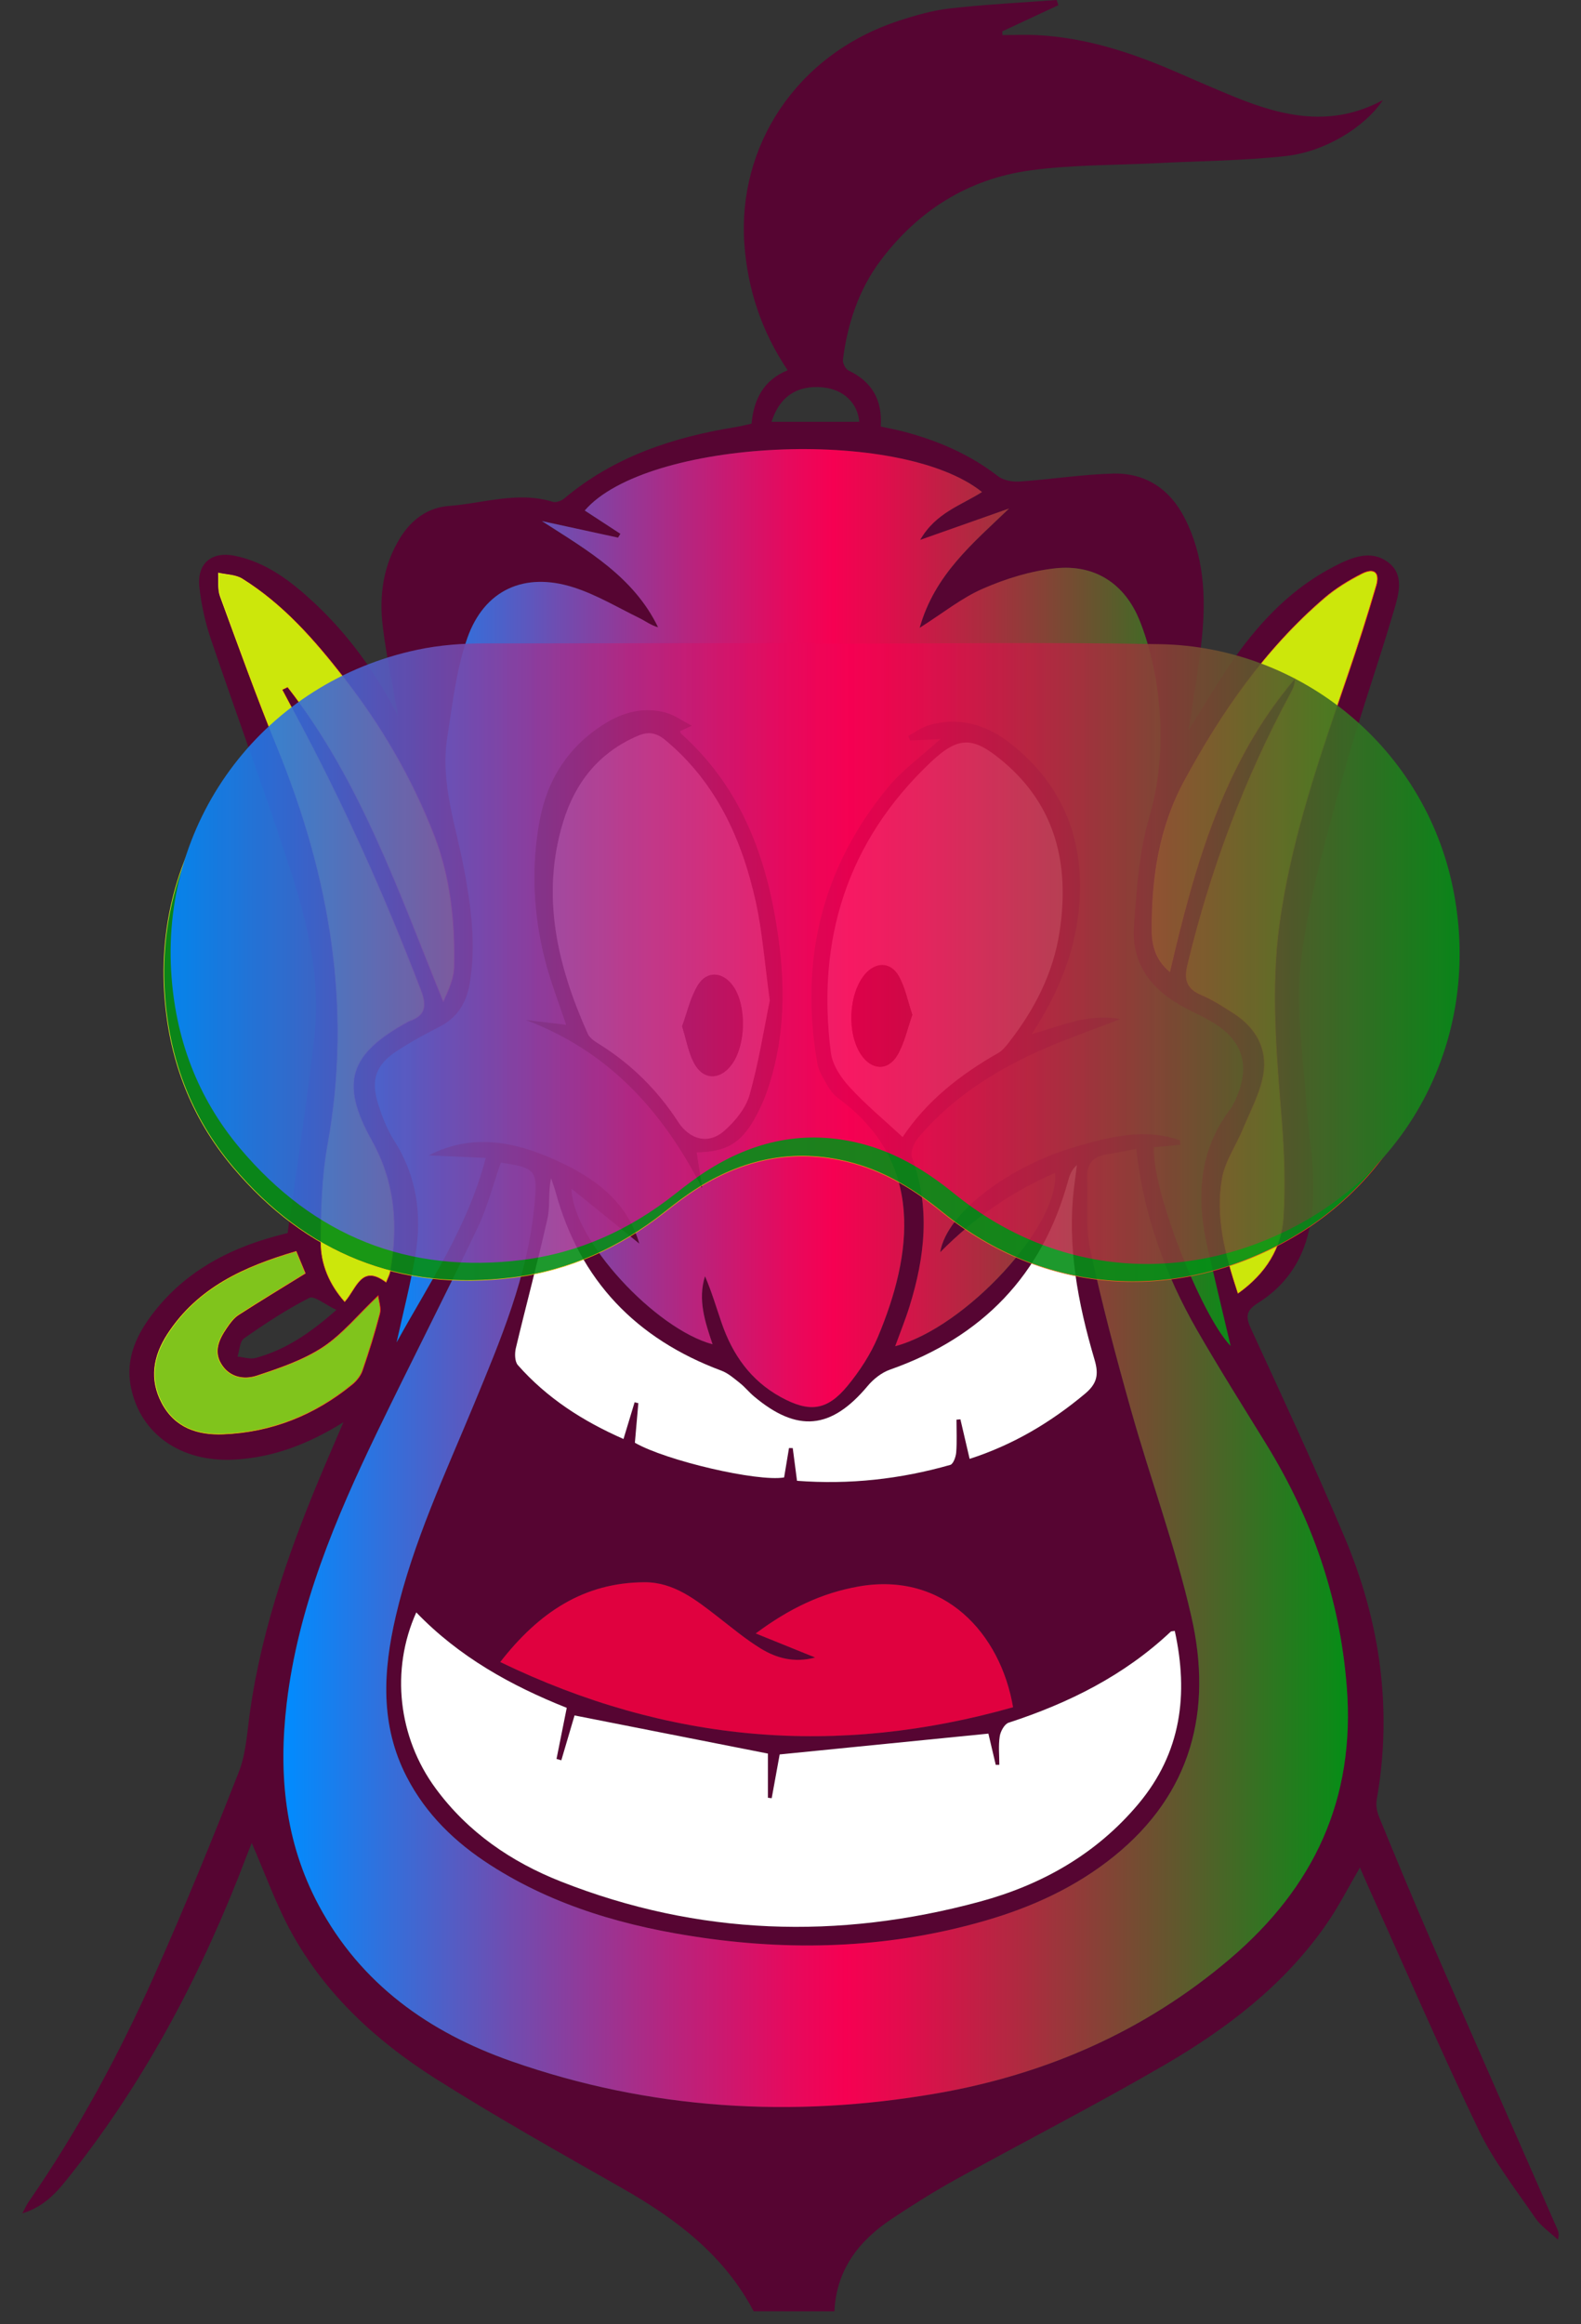 <svg width="66" height="97" viewBox="0 0 66 97" fill="none" xmlns="http://www.w3.org/2000/svg">
<rect x="0" y="0" width="66" height="97" fill="#333333" stroke="none"/>
<path d="M31.462 96.464C30.228 94.117 28.223 92.607 25.979 91.329C23.361 89.838 20.729 88.365 18.186 86.755C15.731 85.201 13.598 83.249 12.174 80.668C11.518 79.477 11.06 78.176 10.509 76.919C10.455 77.055 10.368 77.267 10.287 77.48C8.48 82.239 6.146 86.71 2.985 90.719C2.466 91.376 1.938 92.068 0.931 92.378C1.058 92.144 1.112 92.016 1.189 91.904C3.258 88.915 4.978 85.728 6.454 82.418C7.698 79.628 8.855 76.797 9.97 73.952C10.274 73.177 10.316 72.293 10.434 71.452C10.949 67.813 12.182 64.394 13.615 61.036C13.832 60.53 14.05 60.024 14.337 59.357C12.833 60.294 11.38 60.831 9.776 60.918C7.558 61.037 5.849 59.854 5.461 57.874C5.226 56.672 5.723 55.66 6.43 54.756C7.727 53.096 9.484 52.143 11.486 51.597C11.7 51.538 11.916 51.484 12.008 51.461C12.392 48.669 12.829 45.946 13.127 43.208C13.38 40.89 12.867 38.626 12.163 36.441C11.108 33.169 9.911 29.943 8.807 26.687C8.57 25.99 8.408 25.254 8.324 24.522C8.209 23.515 8.831 22.992 9.822 23.2C11.126 23.473 12.145 24.256 13.091 25.134C14.553 26.491 15.7 28.095 16.613 29.867C16.395 28.614 16.128 27.379 15.977 26.131C15.821 24.834 16.002 23.571 16.716 22.43C17.187 21.677 17.864 21.183 18.736 21.117C20.177 21.008 21.607 20.493 23.076 20.944C23.211 20.985 23.436 20.904 23.556 20.804C25.622 19.066 28.072 18.254 30.685 17.828C30.904 17.793 31.119 17.737 31.374 17.682C31.465 16.676 31.87 15.863 32.881 15.453C31.782 13.819 31.207 12.057 31.073 10.17C30.789 6.131 33.209 2.283 37.518 0.868C38.221 0.637 38.948 0.431 39.678 0.349C41.15 0.184 42.633 0.111 44.11 0C44.135 0.072 44.159 0.144 44.184 0.216C43.402 0.581 42.62 0.945 41.838 1.309C41.842 1.361 41.845 1.412 41.849 1.464C42.346 1.464 42.845 1.44 43.34 1.468C45.346 1.58 47.222 2.19 49.049 2.981C49.895 3.347 50.739 3.72 51.593 4.066C53.583 4.869 55.592 5.33 57.73 4.178C56.984 5.297 55.329 6.33 53.681 6.512C51.875 6.712 50.048 6.718 48.232 6.811C46.482 6.901 44.717 6.875 42.988 7.114C40.408 7.473 38.316 8.793 36.75 10.887C35.841 12.102 35.384 13.511 35.189 15.004C35.17 15.149 35.293 15.402 35.418 15.461C36.381 15.921 36.842 16.662 36.768 17.802C37.09 17.872 37.413 17.932 37.732 18.016C39.159 18.391 40.487 18.965 41.667 19.878C41.895 20.054 42.277 20.117 42.578 20.096C43.875 20.008 45.167 19.8 46.464 19.766C47.814 19.731 48.829 20.403 49.45 21.611C50.263 23.193 50.349 24.896 50.174 26.614C50.042 27.925 49.802 29.226 49.62 30.47C50.243 29.486 50.854 28.417 51.566 27.419C52.672 25.867 53.985 24.515 55.711 23.632C56.425 23.267 57.212 22.926 57.937 23.459C58.642 23.976 58.391 24.796 58.195 25.466C57.518 27.771 56.706 30.038 56.076 32.356C55.395 34.866 54.659 37.39 54.327 39.958C54.077 41.887 54.379 43.897 54.521 45.865C54.651 47.698 55.062 49.514 54.642 51.365C54.346 52.67 53.638 53.671 52.531 54.37C52.051 54.673 51.973 54.914 52.214 55.435C53.548 58.335 54.896 61.229 56.136 64.17C57.616 67.682 58.141 71.339 57.469 75.131C57.43 75.355 57.485 75.623 57.574 75.839C58.283 77.565 58.995 79.29 59.739 81.001C61.488 85.019 63.256 89.03 65.016 93.044C65.06 93.145 65.101 93.247 65.031 93.473C64.712 93.171 64.328 92.914 64.085 92.559C63.26 91.355 62.346 90.184 61.72 88.879C60.097 85.496 58.61 82.047 57.069 78.625C56.971 78.408 56.878 78.188 56.771 77.942C56.295 78.755 55.89 79.558 55.384 80.29C53.619 82.845 51.196 84.683 48.556 86.215C45.718 87.863 42.792 89.361 39.919 90.95C38.995 91.46 38.099 92.025 37.22 92.611C35.846 93.526 34.912 94.737 34.833 96.466C33.712 96.464 32.587 96.464 31.462 96.464ZM37.992 30.907C37.967 30.845 37.942 30.782 37.917 30.719C38.197 30.568 38.461 30.363 38.76 30.275C40.002 29.909 41.145 30.227 42.129 30.987C44.423 32.76 45.333 35.146 45.037 38C44.846 39.847 44.15 41.52 43.074 43.159C44.304 42.822 45.409 42.277 46.775 42.533C45.454 43.051 44.263 43.45 43.133 43.979C41.306 44.832 39.638 45.936 38.326 47.499C38.155 47.704 37.996 48.093 38.075 48.307C38.848 50.403 38.611 52.468 37.969 54.529C37.799 55.075 37.583 55.607 37.372 56.188C40.32 55.406 44.249 51.131 44.041 48.96C42.243 49.733 40.677 50.826 39.252 52.263C39.528 50.58 42.212 48.647 44.863 47.873C46.316 47.449 47.785 47.065 49.268 47.596C49.27 47.658 49.272 47.721 49.274 47.784C48.903 47.818 48.532 47.851 48.172 47.884C48.072 49.616 50.138 54.895 51.373 56.172C51.055 54.824 50.726 53.452 50.409 52.077C49.934 50.02 50.027 48.054 51.358 46.289C51.478 46.13 51.563 45.939 51.639 45.753C52.182 44.44 51.861 43.425 50.656 42.693C50.273 42.46 49.862 42.273 49.464 42.063C48.099 41.344 47.229 40.261 47.339 38.672C47.445 37.156 47.545 35.603 47.964 34.157C48.455 32.464 48.546 30.787 48.352 29.09C48.229 28.01 47.981 26.91 47.577 25.904C46.965 24.379 45.722 23.546 44.062 23.721C43.035 23.83 41.995 24.153 41.043 24.566C40.153 24.953 39.371 25.586 38.394 26.206C39.025 23.971 40.627 22.672 42.128 21.225C40.944 21.643 39.759 22.061 38.416 22.535C39.067 21.399 40.124 21.097 40.996 20.537C37.567 17.789 26.983 18.321 24.412 21.31C24.905 21.632 25.403 21.957 25.901 22.282C25.869 22.335 25.836 22.388 25.802 22.441C24.742 22.21 23.683 21.979 22.622 21.75C24.519 22.97 26.45 24.068 27.474 26.183C27.172 26.1 26.942 25.92 26.685 25.794C25.779 25.352 24.899 24.823 23.947 24.517C21.896 23.86 20.213 24.62 19.505 26.649C19.046 27.966 18.891 29.397 18.673 30.789C18.376 32.688 19.044 34.479 19.381 36.306C19.672 37.879 19.885 39.462 19.607 41.067C19.468 41.87 19.088 42.483 18.337 42.863C17.736 43.167 17.142 43.492 16.579 43.862C15.697 44.44 15.473 45.051 15.785 46.065C15.949 46.598 16.16 47.137 16.457 47.604C17.404 49.093 17.629 50.708 17.342 52.401C17.142 53.588 16.837 54.757 16.559 56.027C17.942 53.517 19.534 51.203 20.278 48.33C19.411 48.292 18.653 48.259 17.894 48.225C19.732 47.277 21.515 47.65 23.244 48.441C24.811 49.156 26.169 50.126 26.691 51.906C25.779 51.168 24.867 50.431 23.859 49.614C23.915 51.758 27.357 55.466 29.749 56.107C29.435 55.17 29.124 54.25 29.433 53.267C29.711 53.909 29.903 54.568 30.126 55.218C30.58 56.538 31.339 57.62 32.59 58.308C33.784 58.965 34.523 58.887 35.381 57.844C35.889 57.226 36.346 56.528 36.654 55.793C38.092 52.361 38.627 48.511 35.012 45.854C34.835 45.724 34.678 45.54 34.568 45.349C34.39 45.041 34.179 44.721 34.121 44.383C33.376 40.112 34.292 36.243 37.059 32.879C37.673 32.133 38.487 31.552 39.261 30.848C38.817 30.867 38.405 30.887 37.992 30.907ZM20.907 48.524C20.575 49.473 20.343 50.399 19.939 51.243C18.571 54.102 17.12 56.922 15.743 59.777C13.999 63.392 12.441 67.077 11.966 71.115C11.622 74.034 11.887 76.869 13.299 79.51C15.062 82.809 17.912 84.822 21.339 86.026C27.129 88.057 33.09 88.415 39.11 87.37C43.664 86.579 47.802 84.772 51.353 81.747C54.849 78.767 56.59 75.084 56.22 70.393C55.93 66.705 54.766 63.374 52.849 60.258C51.883 58.689 50.898 57.128 49.979 55.531C48.644 53.21 47.74 50.728 47.43 47.953C46.98 48.039 46.593 48.124 46.201 48.183C45.611 48.27 45.354 48.593 45.384 49.193C45.432 50.181 45.307 51.2 45.511 52.15C45.997 54.409 46.593 56.647 47.22 58.872C48.032 61.748 49.072 64.566 49.735 67.473C50.624 71.374 49.758 74.851 46.501 77.477C44.919 78.754 43.104 79.585 41.167 80.151C37.281 81.283 33.327 81.45 29.336 80.876C26.192 80.424 23.173 79.578 20.469 77.841C19.009 76.903 17.788 75.728 16.979 74.163C15.856 71.991 15.992 69.731 16.522 67.449C17.241 64.363 18.585 61.509 19.789 58.601C20.898 55.92 22.033 53.244 22.307 50.309C22.446 48.827 22.385 48.749 20.907 48.524ZM32.057 73.187C29.303 72.644 26.669 72.125 23.985 71.597C23.824 72.145 23.628 72.807 23.433 73.469C23.365 73.45 23.299 73.431 23.232 73.412C23.371 72.715 23.51 72.019 23.659 71.28C21.314 70.347 19.151 69.139 17.378 67.296C16.296 69.701 16.62 72.515 18.184 74.639C19.533 76.474 21.345 77.713 23.424 78.532C29.146 80.787 35.001 80.966 40.901 79.369C43.481 78.671 45.766 77.387 47.523 75.29C49.318 73.148 49.62 70.71 49.042 68.07C48.955 68.085 48.899 68.076 48.873 68.101C46.932 69.929 44.617 71.082 42.106 71.9C41.934 71.956 41.767 72.26 41.735 72.47C41.675 72.857 41.717 73.261 41.717 73.657C41.667 73.658 41.617 73.659 41.568 73.66C41.452 73.168 41.336 72.675 41.261 72.356C38.315 72.65 35.447 72.936 32.548 73.225C32.449 73.766 32.332 74.409 32.215 75.052C32.162 75.045 32.11 75.038 32.057 75.032C32.057 74.378 32.057 73.724 32.057 73.187ZM40.478 60.887C42.295 60.3 43.855 59.37 45.284 58.179C45.793 57.755 45.883 57.385 45.696 56.751C44.997 54.389 44.538 51.985 44.845 49.499C44.88 49.207 44.92 48.914 44.958 48.623C44.74 48.816 44.657 49.037 44.596 49.263C43.521 53.218 41.004 55.807 37.158 57.162C36.807 57.286 36.464 57.556 36.222 57.846C34.703 59.662 33.286 59.803 31.468 58.271C31.263 58.098 31.092 57.883 30.881 57.716C30.642 57.525 30.398 57.31 30.118 57.206C26.564 55.88 24.21 53.447 23.199 49.761C23.144 49.563 23.072 49.37 23.008 49.175C22.876 49.757 22.975 50.326 22.859 50.847C22.454 52.662 21.967 54.459 21.536 56.268C21.483 56.489 21.49 56.825 21.621 56.974C22.829 58.343 24.326 59.31 26.03 60.057C26.195 59.513 26.345 59.019 26.494 58.525C26.546 58.538 26.598 58.549 26.65 58.562C26.602 59.114 26.553 59.667 26.506 60.214C27.805 60.963 31.628 61.852 32.736 61.662C32.803 61.256 32.871 60.846 32.939 60.435C32.991 60.436 33.044 60.437 33.096 60.437C33.153 60.871 33.209 61.305 33.274 61.802C35.454 61.966 37.584 61.735 39.673 61.138C39.798 61.102 39.904 60.804 39.919 60.619C39.954 60.165 39.93 59.707 39.93 59.251C39.985 59.246 40.04 59.24 40.095 59.236C40.216 59.765 40.34 60.295 40.478 60.887ZM37.681 47.456C38.681 45.95 40.084 44.85 41.666 43.951C41.835 43.855 41.972 43.689 42.096 43.532C43.184 42.148 43.974 40.614 44.236 38.863C44.648 36.119 44.101 33.657 41.883 31.789C40.629 30.733 40.023 30.702 38.845 31.82C35.36 35.123 34.076 39.229 34.687 43.941C34.752 44.445 35.105 44.974 35.462 45.365C36.124 46.09 36.889 46.722 37.681 47.456ZM20.883 69.366C27.892 72.754 34.964 73.329 42.29 71.253C41.77 68.183 39.42 65.578 35.835 66.214C34.308 66.485 32.962 67.121 31.547 68.173C32.47 68.546 33.217 68.849 34.029 69.177C33.166 69.41 32.418 69.209 31.745 68.795C31.118 68.409 30.546 67.928 29.96 67.475C29.048 66.769 28.126 66.032 26.909 66.036C24.378 66.045 22.496 67.292 20.883 69.366ZM16.117 53.513C16.19 53.324 16.259 53.207 16.281 53.081C16.624 51.172 16.502 49.368 15.515 47.599C14.164 45.178 14.592 43.978 17.012 42.655C17.032 42.645 17.05 42.63 17.071 42.623C17.753 42.394 17.828 41.995 17.574 41.336C16.04 37.342 14.29 33.448 12.252 29.685C12.09 29.386 11.932 29.084 11.771 28.783C11.85 28.744 11.929 28.706 12.008 28.669C15.058 32.583 16.651 37.234 18.504 41.812C18.722 41.333 18.948 40.85 18.958 40.362C19.001 38.487 18.81 36.628 18.124 34.864C17.196 32.479 15.914 30.289 14.34 28.275C13.118 26.712 11.813 25.22 10.105 24.159C9.832 23.989 9.45 23.994 9.118 23.918C9.139 24.242 9.087 24.594 9.194 24.887C9.968 26.998 10.727 29.116 11.577 31.197C13.758 36.537 14.72 42.01 13.682 47.765C13.441 49.104 13.4 50.491 13.397 51.856C13.395 52.748 13.744 53.593 14.388 54.324C14.879 53.777 15.079 52.734 16.117 53.513ZM51.682 53.971C52.853 53.137 53.495 52.08 53.577 50.798C53.661 49.46 53.608 48.104 53.503 46.765C53.286 44.028 53.033 41.296 53.41 38.555C53.904 34.967 55.097 31.572 56.265 28.169C56.688 26.936 57.087 25.695 57.453 24.445C57.613 23.895 57.363 23.686 56.854 23.946C56.299 24.23 55.753 24.566 55.283 24.972C52.813 27.102 50.995 29.734 49.45 32.582C48.386 34.542 48.082 36.651 48.091 38.834C48.094 39.476 48.258 40.07 48.832 40.552C49.87 36.132 51.058 31.834 54.055 28.327C54.067 28.564 53.975 28.755 53.875 28.942C51.94 32.523 50.538 36.303 49.583 40.257C49.43 40.889 49.537 41.261 50.155 41.523C50.628 41.723 51.067 42.011 51.501 42.29C52.439 42.891 52.931 43.783 52.741 44.867C52.607 45.637 52.208 46.363 51.904 47.099C51.615 47.798 51.151 48.459 51.023 49.183C50.738 50.786 51.145 52.339 51.682 53.971ZM15.788 54.075C14.938 54.887 14.294 55.694 13.474 56.233C12.649 56.776 11.668 57.108 10.721 57.423C10.179 57.603 9.571 57.49 9.229 56.928C8.9 56.39 9.14 55.884 9.456 55.425C9.595 55.223 9.751 55.007 9.95 54.877C10.857 54.29 11.784 53.734 12.742 53.142C12.662 52.949 12.527 52.621 12.364 52.228C10.211 52.86 8.256 53.737 6.991 55.69C6.405 56.594 6.233 57.564 6.765 58.563C7.311 59.588 8.257 59.893 9.324 59.85C11.343 59.769 13.134 59.053 14.7 57.78C14.881 57.632 15.053 57.42 15.128 57.202C15.399 56.417 15.649 55.623 15.859 54.819C15.92 54.591 15.816 54.32 15.788 54.075ZM14.044 54.67C13.571 54.448 13.118 54.065 12.912 54.168C11.962 54.651 11.064 55.245 10.187 55.858C10.007 55.984 10.002 56.359 9.915 56.619C10.169 56.642 10.443 56.739 10.672 56.676C11.889 56.344 12.916 55.67 14.044 54.67ZM32.209 17.606C33.469 17.606 34.669 17.606 35.871 17.606C35.801 16.805 35.206 16.254 34.352 16.167C33.299 16.061 32.54 16.543 32.209 17.606Z" fill="#560532"/>
<path d="M37.992 30.907C38.405 30.887 38.817 30.867 39.259 30.845C38.485 31.549 37.671 32.13 37.057 32.876C34.291 36.239 33.374 40.109 34.119 44.38C34.178 44.718 34.389 45.038 34.566 45.346C34.676 45.536 34.832 45.72 35.01 45.851C38.624 48.507 38.09 52.358 36.652 55.79C36.344 56.525 35.887 57.224 35.379 57.841C34.521 58.884 33.782 58.962 32.588 58.305C31.337 57.617 30.578 56.535 30.125 55.215C29.901 54.566 29.709 53.907 29.431 53.265C29.122 54.247 29.433 55.167 29.747 56.105C27.355 55.463 23.913 51.756 23.857 49.612C24.865 50.428 25.777 51.165 26.689 51.903C26.167 50.123 24.809 49.153 23.242 48.438C21.513 47.648 19.73 47.275 17.892 48.222C18.651 48.256 19.41 48.29 20.276 48.327C19.533 51.2 17.94 53.515 16.557 56.024C16.836 54.754 17.14 53.586 17.34 52.398C17.627 50.706 17.402 49.09 16.455 47.601C16.158 47.134 15.947 46.595 15.783 46.062C15.471 45.048 15.695 44.438 16.577 43.859C17.14 43.49 17.735 43.165 18.335 42.86C19.086 42.48 19.466 41.867 19.605 41.064C19.883 39.46 19.671 37.877 19.379 36.304C19.042 34.476 18.373 32.685 18.671 30.786C18.889 29.394 19.044 27.963 19.503 26.646C20.211 24.617 21.894 23.857 23.945 24.515C24.897 24.819 25.777 25.348 26.683 25.791C26.941 25.917 27.17 26.097 27.472 26.18C26.448 24.066 24.517 22.967 22.62 21.747C23.68 21.977 24.74 22.208 25.8 22.438C25.833 22.385 25.866 22.332 25.899 22.279C25.401 21.954 24.904 21.63 24.41 21.307C26.982 18.32 37.566 17.787 40.995 20.535C40.123 21.094 39.066 21.396 38.414 22.532C39.757 22.058 40.942 21.64 42.126 21.222C40.625 22.669 39.023 23.968 38.392 26.203C39.369 25.584 40.15 24.95 41.041 24.564C41.993 24.149 43.032 23.827 44.06 23.718C45.721 23.543 46.964 24.376 47.575 25.901C47.979 26.907 48.226 28.007 48.35 29.088C48.544 30.785 48.453 32.461 47.962 34.154C47.543 35.6 47.443 37.154 47.337 38.669C47.227 40.259 48.097 41.341 49.462 42.06C49.86 42.27 50.27 42.456 50.654 42.69C51.859 43.422 52.18 44.437 51.638 45.75C51.561 45.936 51.476 46.127 51.356 46.286C50.025 48.051 49.932 50.017 50.407 52.075C50.724 53.449 51.053 54.821 51.371 56.169C50.136 54.892 48.07 49.614 48.17 47.881C48.531 47.848 48.901 47.815 49.272 47.781C49.27 47.719 49.268 47.655 49.266 47.593C47.783 47.062 46.315 47.447 44.861 47.87C42.211 48.644 39.526 50.576 39.25 52.26C40.675 50.824 42.24 49.73 44.039 48.957C44.247 51.129 40.318 55.403 37.37 56.185C37.581 55.605 37.797 55.073 37.967 54.526C38.609 52.465 38.846 50.4 38.073 48.304C37.994 48.091 38.152 47.701 38.324 47.497C39.635 45.933 41.304 44.83 43.131 43.976C44.261 43.447 45.452 43.049 46.773 42.53C45.406 42.276 44.303 42.819 43.072 43.156C44.148 41.518 44.844 39.844 45.035 37.998C45.33 35.143 44.42 32.757 42.127 30.984C41.142 30.224 40 29.906 38.758 30.272C38.459 30.36 38.195 30.565 37.915 30.716C37.941 30.782 37.967 30.845 37.992 30.907ZM21.966 42.574C25.43 43.886 27.669 46.38 29.307 49.573C29.232 49.081 29.157 48.588 29.081 48.092C30.302 48.069 30.908 47.727 31.486 46.711C31.695 46.342 31.877 45.95 32.016 45.549C32.703 43.574 32.788 41.537 32.535 39.486C32.118 36.104 31.077 32.996 28.443 30.633C28.412 30.605 28.402 30.556 28.381 30.515C28.495 30.463 28.608 30.411 28.874 30.289C28.45 30.067 28.16 29.854 27.835 29.759C26.888 29.481 26.003 29.726 25.198 30.236C23.711 31.18 22.841 32.553 22.525 34.276C22.17 36.207 22.265 38.133 22.744 40.028C22.981 40.964 23.339 41.87 23.638 42.775C23.078 42.706 22.522 42.64 21.966 42.574Z" fill="url(#paint0_linear_356_1677)"/>
<path d="M20.907 48.524C22.384 48.749 22.446 48.827 22.308 50.307C22.034 53.243 20.898 55.918 19.79 58.599C18.587 61.507 17.241 64.362 16.523 67.448C15.992 69.729 15.857 71.989 16.98 74.162C17.787 75.726 19.009 76.901 20.47 77.839C23.174 79.576 26.193 80.422 29.337 80.874C33.328 81.447 37.281 81.281 41.167 80.149C43.105 79.585 44.92 78.752 46.502 77.475C49.758 74.849 50.625 71.371 49.736 67.472C49.074 64.564 48.033 61.746 47.221 58.87C46.593 56.645 45.998 54.407 45.512 52.148C45.307 51.197 45.433 50.178 45.385 49.191C45.356 48.593 45.612 48.27 46.202 48.181C46.593 48.122 46.98 48.037 47.431 47.951C47.741 50.726 48.646 53.208 49.98 55.529C50.899 57.126 51.884 58.687 52.85 60.257C54.767 63.371 55.931 66.702 56.221 70.391C56.59 75.082 54.85 78.766 51.354 81.745C47.804 84.77 43.666 86.577 39.111 87.368C33.09 88.413 27.13 88.055 21.34 86.024C17.911 84.821 15.063 82.807 13.3 79.509C11.887 76.867 11.623 74.032 11.966 71.113C12.441 67.076 14 63.391 15.743 59.775C17.121 56.92 18.572 54.1 19.94 51.241C20.343 50.399 20.575 49.473 20.907 48.524Z" fill="url(#paint1_linear_356_1677)"/>
<path d="M32.057 73.187C32.057 73.724 32.057 74.377 32.057 75.031C32.11 75.037 32.162 75.044 32.215 75.05C32.332 74.407 32.45 73.763 32.548 73.223C35.448 72.934 38.315 72.647 41.261 72.354C41.336 72.673 41.452 73.165 41.568 73.658C41.618 73.657 41.668 73.656 41.718 73.655C41.718 73.258 41.675 72.855 41.735 72.468C41.767 72.258 41.933 71.954 42.106 71.898C44.617 71.08 46.932 69.927 48.873 68.099C48.899 68.075 48.955 68.083 49.042 68.068C49.619 70.708 49.318 73.146 47.523 75.288C45.767 77.385 43.482 78.668 40.901 79.367C35.001 80.965 29.146 80.785 23.424 78.53C21.346 77.711 19.532 76.472 18.184 74.637C16.622 72.513 16.297 69.699 17.378 67.295C19.151 69.138 21.314 70.345 23.659 71.278C23.511 72.017 23.371 72.714 23.232 73.41C23.299 73.429 23.365 73.448 23.433 73.467C23.629 72.805 23.824 72.143 23.985 71.595C26.67 72.125 29.304 72.644 32.057 73.187Z" fill="white"/>
<path d="M40.478 60.887C40.34 60.296 40.217 59.765 40.093 59.236C40.038 59.24 39.983 59.246 39.928 59.251C39.928 59.708 39.952 60.166 39.917 60.619C39.902 60.804 39.795 61.102 39.67 61.138C37.581 61.735 35.453 61.967 33.272 61.802C33.207 61.305 33.151 60.871 33.094 60.437C33.042 60.436 32.989 60.435 32.937 60.435C32.869 60.846 32.801 61.256 32.733 61.662C31.626 61.852 27.803 60.963 26.504 60.214C26.552 59.667 26.6 59.114 26.648 58.562C26.596 58.549 26.544 58.538 26.492 58.525C26.342 59.019 26.192 59.513 26.028 60.057C24.323 59.309 22.827 58.343 21.619 56.974C21.488 56.825 21.482 56.489 21.534 56.268C21.964 54.459 22.452 52.662 22.857 50.847C22.973 50.326 22.875 49.756 23.006 49.175C23.07 49.37 23.143 49.563 23.197 49.761C24.208 53.447 26.561 55.88 30.116 57.206C30.395 57.31 30.639 57.526 30.879 57.716C31.09 57.882 31.261 58.097 31.466 58.271C33.284 59.803 34.7 59.662 36.22 57.846C36.462 57.556 36.805 57.285 37.156 57.162C41.002 55.807 43.518 53.218 44.594 49.263C44.655 49.037 44.738 48.816 44.956 48.623C44.919 48.916 44.879 49.207 44.843 49.499C44.536 51.985 44.995 54.389 45.693 56.751C45.881 57.385 45.791 57.756 45.282 58.179C43.854 59.37 42.295 60.3 40.478 60.887Z" fill="white"/>
<path d="M37.681 47.456C36.889 46.722 36.124 46.09 35.462 45.365C35.104 44.974 34.752 44.445 34.687 43.941C34.075 39.228 35.36 35.123 38.845 31.82C40.023 30.703 40.629 30.733 41.883 31.789C44.099 33.657 44.647 36.118 44.236 38.863C43.974 40.614 43.184 42.148 42.096 43.532C41.973 43.689 41.835 43.856 41.665 43.951C40.084 44.85 38.681 45.95 37.681 47.456ZM38.086 42.352C37.889 41.769 37.786 41.205 37.518 40.735C37.165 40.119 36.524 40.141 36.077 40.7C35.419 41.522 35.355 43.133 35.944 44.014C36.379 44.664 37.064 44.713 37.46 44.04C37.757 43.536 37.88 42.93 38.086 42.352Z" fill="white"/>
<path d="M20.883 69.366C22.496 67.292 24.378 66.045 26.91 66.036C28.127 66.031 29.049 66.769 29.961 67.475C30.547 67.929 31.119 68.409 31.746 68.795C32.418 69.21 33.167 69.41 34.029 69.177C33.218 68.849 32.471 68.546 31.548 68.173C32.963 67.121 34.31 66.485 35.836 66.214C39.42 65.578 41.771 68.183 42.291 71.253C34.964 73.328 27.891 72.754 20.883 69.366Z" fill="#E0013F"/>
<path d="M16.117 53.513C15.078 52.734 14.879 53.778 14.389 54.323C13.745 53.591 13.396 52.747 13.398 51.855C13.401 50.49 13.442 49.103 13.683 47.764C14.721 42.009 13.759 36.536 11.578 31.196C10.728 29.114 9.968 26.997 9.195 24.886C9.087 24.592 9.14 24.241 9.119 23.918C9.451 23.993 9.833 23.989 10.106 24.158C11.814 25.219 13.119 26.71 14.341 28.274C15.915 30.288 17.198 32.479 18.125 34.863C18.811 36.629 19.001 38.486 18.959 40.361C18.949 40.85 18.723 41.332 18.505 41.811C16.652 37.234 15.059 32.582 12.009 28.668C11.93 28.706 11.851 28.744 11.772 28.782C11.933 29.083 12.09 29.384 12.253 29.684C14.291 33.447 16.041 37.341 17.575 41.335C17.828 41.995 17.754 42.394 17.072 42.623C17.051 42.629 17.033 42.644 17.013 42.654C14.592 43.977 14.164 45.177 15.516 47.599C16.502 49.367 16.625 51.171 16.282 53.08C16.259 53.206 16.191 53.323 16.117 53.513Z" fill="#CCE70B" stroke="url(#paint2_linear_356_1677)" stroke-width="0.024" stroke-miterlimit="10"/>
<path d="M51.682 53.971C51.145 52.339 50.738 50.785 51.023 49.181C51.152 48.457 51.617 47.797 51.904 47.098C52.208 46.361 52.607 45.634 52.741 44.865C52.931 43.782 52.44 42.89 51.501 42.288C51.067 42.009 50.627 41.721 50.155 41.521C49.537 41.259 49.431 40.887 49.583 40.255C50.538 36.301 51.941 32.52 53.875 28.94C53.976 28.753 54.067 28.562 54.056 28.325C51.058 31.833 49.87 36.13 48.833 40.55C48.259 40.068 48.094 39.474 48.091 38.832C48.082 36.65 48.386 34.541 49.45 32.58C50.994 29.732 52.813 27.101 55.283 24.97C55.753 24.564 56.299 24.228 56.854 23.944C57.364 23.684 57.614 23.893 57.453 24.443C57.088 25.694 56.688 26.934 56.265 28.167C55.098 31.57 53.905 34.965 53.41 38.553C53.034 41.295 53.286 44.026 53.503 46.763C53.608 48.102 53.661 49.458 53.577 50.796C53.495 52.08 52.853 53.137 51.682 53.971Z" fill="#CCE70B" stroke="url(#paint3_linear_356_1677)" stroke-width="0.024" stroke-miterlimit="10"/>
<path d="M15.788 54.075C15.816 54.32 15.919 54.591 15.86 54.82C15.65 55.624 15.401 56.418 15.129 57.203C15.054 57.42 14.882 57.633 14.7 57.781C13.135 59.054 11.343 59.77 9.324 59.851C8.256 59.893 7.31 59.589 6.765 58.563C6.234 57.565 6.407 56.595 6.991 55.691C8.255 53.737 10.212 52.861 12.364 52.229C12.527 52.622 12.663 52.951 12.743 53.143C11.786 53.735 10.859 54.291 9.95 54.878C9.75 55.007 9.595 55.224 9.457 55.426C9.141 55.886 8.9 56.391 9.229 56.929C9.571 57.491 10.18 57.604 10.721 57.424C11.67 57.109 12.651 56.776 13.475 56.234C14.294 55.694 14.938 54.887 15.788 54.075Z" fill="#80C41C" stroke="url(#paint4_linear_356_1677)" stroke-width="0.024" stroke-miterlimit="10"/>
<path d="M21.967 42.574C22.522 42.64 23.078 42.707 23.638 42.774C23.339 41.869 22.981 40.963 22.744 40.027C22.267 38.132 22.17 36.206 22.525 34.275C22.841 32.553 23.711 31.18 25.199 30.235C26.003 29.725 26.889 29.48 27.836 29.758C28.16 29.853 28.449 30.066 28.874 30.288C28.608 30.41 28.495 30.462 28.382 30.515C28.402 30.555 28.412 30.605 28.443 30.633C31.077 32.996 32.119 36.104 32.536 39.486C32.788 41.536 32.703 43.574 32.017 45.549C31.877 45.95 31.695 46.342 31.486 46.711C30.907 47.727 30.302 48.07 29.081 48.092C29.157 48.588 29.232 49.081 29.307 49.573C27.669 46.38 25.431 43.885 21.967 42.574ZM32.135 41.756C31.919 40.191 31.828 38.906 31.554 37.661C30.977 35.043 29.91 32.673 27.784 30.898C27.405 30.582 27.069 30.521 26.623 30.712C24.996 31.408 24.005 32.669 23.506 34.312C22.569 37.396 23.27 40.314 24.538 43.149C24.628 43.348 24.879 43.493 25.081 43.62C26.394 44.453 27.467 45.525 28.311 46.827C28.786 47.56 29.565 47.778 30.225 47.204C30.679 46.808 31.129 46.262 31.289 45.7C31.678 44.329 31.897 42.91 32.135 41.756Z" fill="black"/>
<path d="M38.086 42.352C37.88 42.931 37.757 43.537 37.46 44.04C37.064 44.713 36.378 44.664 35.944 44.014C35.355 43.133 35.42 41.522 36.077 40.7C36.524 40.141 37.165 40.119 37.518 40.735C37.786 41.205 37.889 41.769 38.086 42.352Z" fill="black"/>
<path d="M32.135 41.756C31.897 42.91 31.679 44.329 31.29 45.699C31.13 46.261 30.68 46.807 30.226 47.203C29.566 47.777 28.787 47.559 28.312 46.825C27.468 45.524 26.396 44.452 25.082 43.619C24.88 43.492 24.628 43.347 24.539 43.148C23.271 40.313 22.57 37.396 23.507 34.311C24.006 32.669 24.997 31.408 26.624 30.711C27.07 30.52 27.406 30.581 27.785 30.897C29.911 32.672 30.978 35.042 31.555 37.66C31.828 38.906 31.919 40.191 32.135 41.756ZM28.475 42.832C28.656 43.41 28.739 43.932 28.975 44.373C29.358 45.089 30.058 45.088 30.542 44.434C31.142 43.621 31.176 41.979 30.61 41.165C30.184 40.552 29.509 40.493 29.127 41.128C28.816 41.644 28.683 42.269 28.475 42.832Z" fill="white"/>
<path d="M28.475 42.832C28.682 42.27 28.816 41.644 29.127 41.127C29.51 40.492 30.185 40.552 30.611 41.164C31.177 41.979 31.142 43.62 30.543 44.433C30.059 45.087 29.358 45.088 28.976 44.372C28.739 43.932 28.655 43.41 28.475 42.832Z" fill="black"/>
<g opacity="0.9">
<path d="M33.525 27.789C38.308 27.789 43.092 27.714 47.874 27.808C53.677 27.922 58.81 32.067 59.991 37.952C61.131 43.64 58.583 49.187 53.535 51.883C48.992 54.311 43.629 54.074 39.315 50.576C38.218 49.687 37.039 48.95 35.673 48.563C33.359 47.906 31.192 48.304 29.17 49.561C28.67 49.871 28.199 50.232 27.736 50.597C25.871 52.069 23.768 53.028 21.417 53.321C16.695 53.911 12.776 52.331 9.72 48.702C7.942 46.591 7.022 44.114 6.862 41.35C6.492 34.963 10.775 29.37 17.07 28.037C17.998 27.841 18.936 27.773 19.884 27.774C22.168 27.779 24.451 27.768 26.734 27.766C28.998 27.764 31.261 27.766 33.525 27.766C33.525 27.773 33.525 27.781 33.525 27.789Z" fill="#058E16" stroke="url(#paint5_linear_356_1677)" stroke-width="0.024" stroke-miterlimit="10"/>
<path d="M34.004 26.867C38.822 26.867 43.641 26.792 48.456 26.886C54.301 27.002 59.472 31.176 60.662 37.103C61.811 42.831 59.243 48.419 54.158 51.135C49.583 53.58 44.181 53.343 39.836 49.818C38.731 48.922 37.543 48.181 36.166 47.79C33.835 47.128 31.653 47.529 29.617 48.795C29.113 49.108 28.638 49.471 28.172 49.839C26.293 51.322 24.176 52.288 21.807 52.584C17.05 53.178 13.104 51.587 10.024 47.931C8.234 45.806 7.307 43.311 7.145 40.526C6.772 34.093 11.086 28.46 17.427 27.117C18.362 26.919 19.307 26.851 20.262 26.852C22.561 26.857 24.862 26.846 27.162 26.844C29.442 26.842 31.721 26.844 34.002 26.844C34.004 26.851 34.004 26.858 34.004 26.867Z" fill="url(#paint6_linear_356_1677)"/>
</g>
<defs>
<linearGradient id="paint0_linear_356_1677" x1="15.651" y1="38.735" x2="51.896" y2="38.735" gradientUnits="userSpaceOnUse">
<stop stop-color="#008CFF"/>
<stop offset="0.021" stop-color="#0B86F7"/>
<stop offset="0.211" stop-color="#6F4DB1"/>
<stop offset="0.364" stop-color="#B7247E"/>
<stop offset="0.473" stop-color="#E50A5E"/>
<stop offset="0.528" stop-color="#F60052"/>
<stop offset="0.582" stop-color="#E20C4D"/>
<stop offset="0.692" stop-color="#AF2A40"/>
<stop offset="0.846" stop-color="#5D5A2C"/>
<stop offset="1" stop-color="#058E16"/>
</linearGradient>
<linearGradient id="paint1_linear_356_1677" x1="11.831" y1="67.945" x2="56.27" y2="67.945" gradientUnits="userSpaceOnUse">
<stop stop-color="#008CFF"/>
<stop offset="0.021" stop-color="#0B86F7"/>
<stop offset="0.211" stop-color="#6F4DB1"/>
<stop offset="0.364" stop-color="#B7247E"/>
<stop offset="0.473" stop-color="#E50A5E"/>
<stop offset="0.528" stop-color="#F60052"/>
<stop offset="0.582" stop-color="#E20C4D"/>
<stop offset="0.692" stop-color="#AF2A40"/>
<stop offset="0.846" stop-color="#5D5A2C"/>
<stop offset="1" stop-color="#058E16"/>
</linearGradient>
<linearGradient id="paint2_linear_356_1677" x1="9.106" y1="39.121" x2="18.976" y2="39.121" gradientUnits="userSpaceOnUse">
<stop stop-color="#FFFF25"/>
<stop offset="0.061" stop-color="#FFE816"/>
<stop offset="0.131" stop-color="#FED50B"/>
<stop offset="0.204" stop-color="#FECA03"/>
<stop offset="0.281" stop-color="#FEC601"/>
<stop offset="0.668" stop-color="#FB7B1E"/>
<stop offset="0.888" stop-color="#F9441B"/>
<stop offset="1" stop-color="#F71818"/>
</linearGradient>
<linearGradient id="paint3_linear_356_1677" x1="48.079" y1="38.907" x2="57.513" y2="38.907" gradientUnits="userSpaceOnUse">
<stop stop-color="#FFFF25"/>
<stop offset="0.061" stop-color="#FFE816"/>
<stop offset="0.131" stop-color="#FED50B"/>
<stop offset="0.204" stop-color="#FECA03"/>
<stop offset="0.281" stop-color="#FEC601"/>
<stop offset="0.668" stop-color="#FB7B1E"/>
<stop offset="0.888" stop-color="#F9441B"/>
<stop offset="1" stop-color="#F71818"/>
</linearGradient>
<linearGradient id="paint4_linear_356_1677" x1="6.434" y1="56.04" x2="15.89" y2="56.04" gradientUnits="userSpaceOnUse">
<stop stop-color="#FFFF25"/>
<stop offset="0.061" stop-color="#FFE816"/>
<stop offset="0.131" stop-color="#FED50B"/>
<stop offset="0.204" stop-color="#FECA03"/>
<stop offset="0.281" stop-color="#FEC601"/>
<stop offset="0.668" stop-color="#FB7B1E"/>
<stop offset="0.888" stop-color="#F9441B"/>
<stop offset="1" stop-color="#F71818"/>
</linearGradient>
<linearGradient id="paint5_linear_356_1677" x1="6.828" y1="40.625" x2="60.272" y2="40.625" gradientUnits="userSpaceOnUse">
<stop stop-color="#FFFF25"/>
<stop offset="0.061" stop-color="#FFE816"/>
<stop offset="0.131" stop-color="#FED50B"/>
<stop offset="0.204" stop-color="#FECA03"/>
<stop offset="0.281" stop-color="#FEC601"/>
<stop offset="0.668" stop-color="#FB7B1E"/>
<stop offset="0.888" stop-color="#F9441B"/>
<stop offset="1" stop-color="#F71818"/>
</linearGradient>
<linearGradient id="paint6_linear_356_1677" x1="7.124" y1="39.796" x2="60.932" y2="39.796" gradientUnits="userSpaceOnUse">
<stop stop-color="#008CFF"/>
<stop offset="0.021" stop-color="#0B86F7"/>
<stop offset="0.211" stop-color="#6F4DB1"/>
<stop offset="0.364" stop-color="#B7247E"/>
<stop offset="0.473" stop-color="#E50A5E"/>
<stop offset="0.528" stop-color="#F60052"/>
<stop offset="0.582" stop-color="#E20C4D"/>
<stop offset="0.692" stop-color="#AF2A40"/>
<stop offset="0.846" stop-color="#5D5A2C"/>
<stop offset="1" stop-color="#058E16"/>
</linearGradient>
</defs>
</svg>
